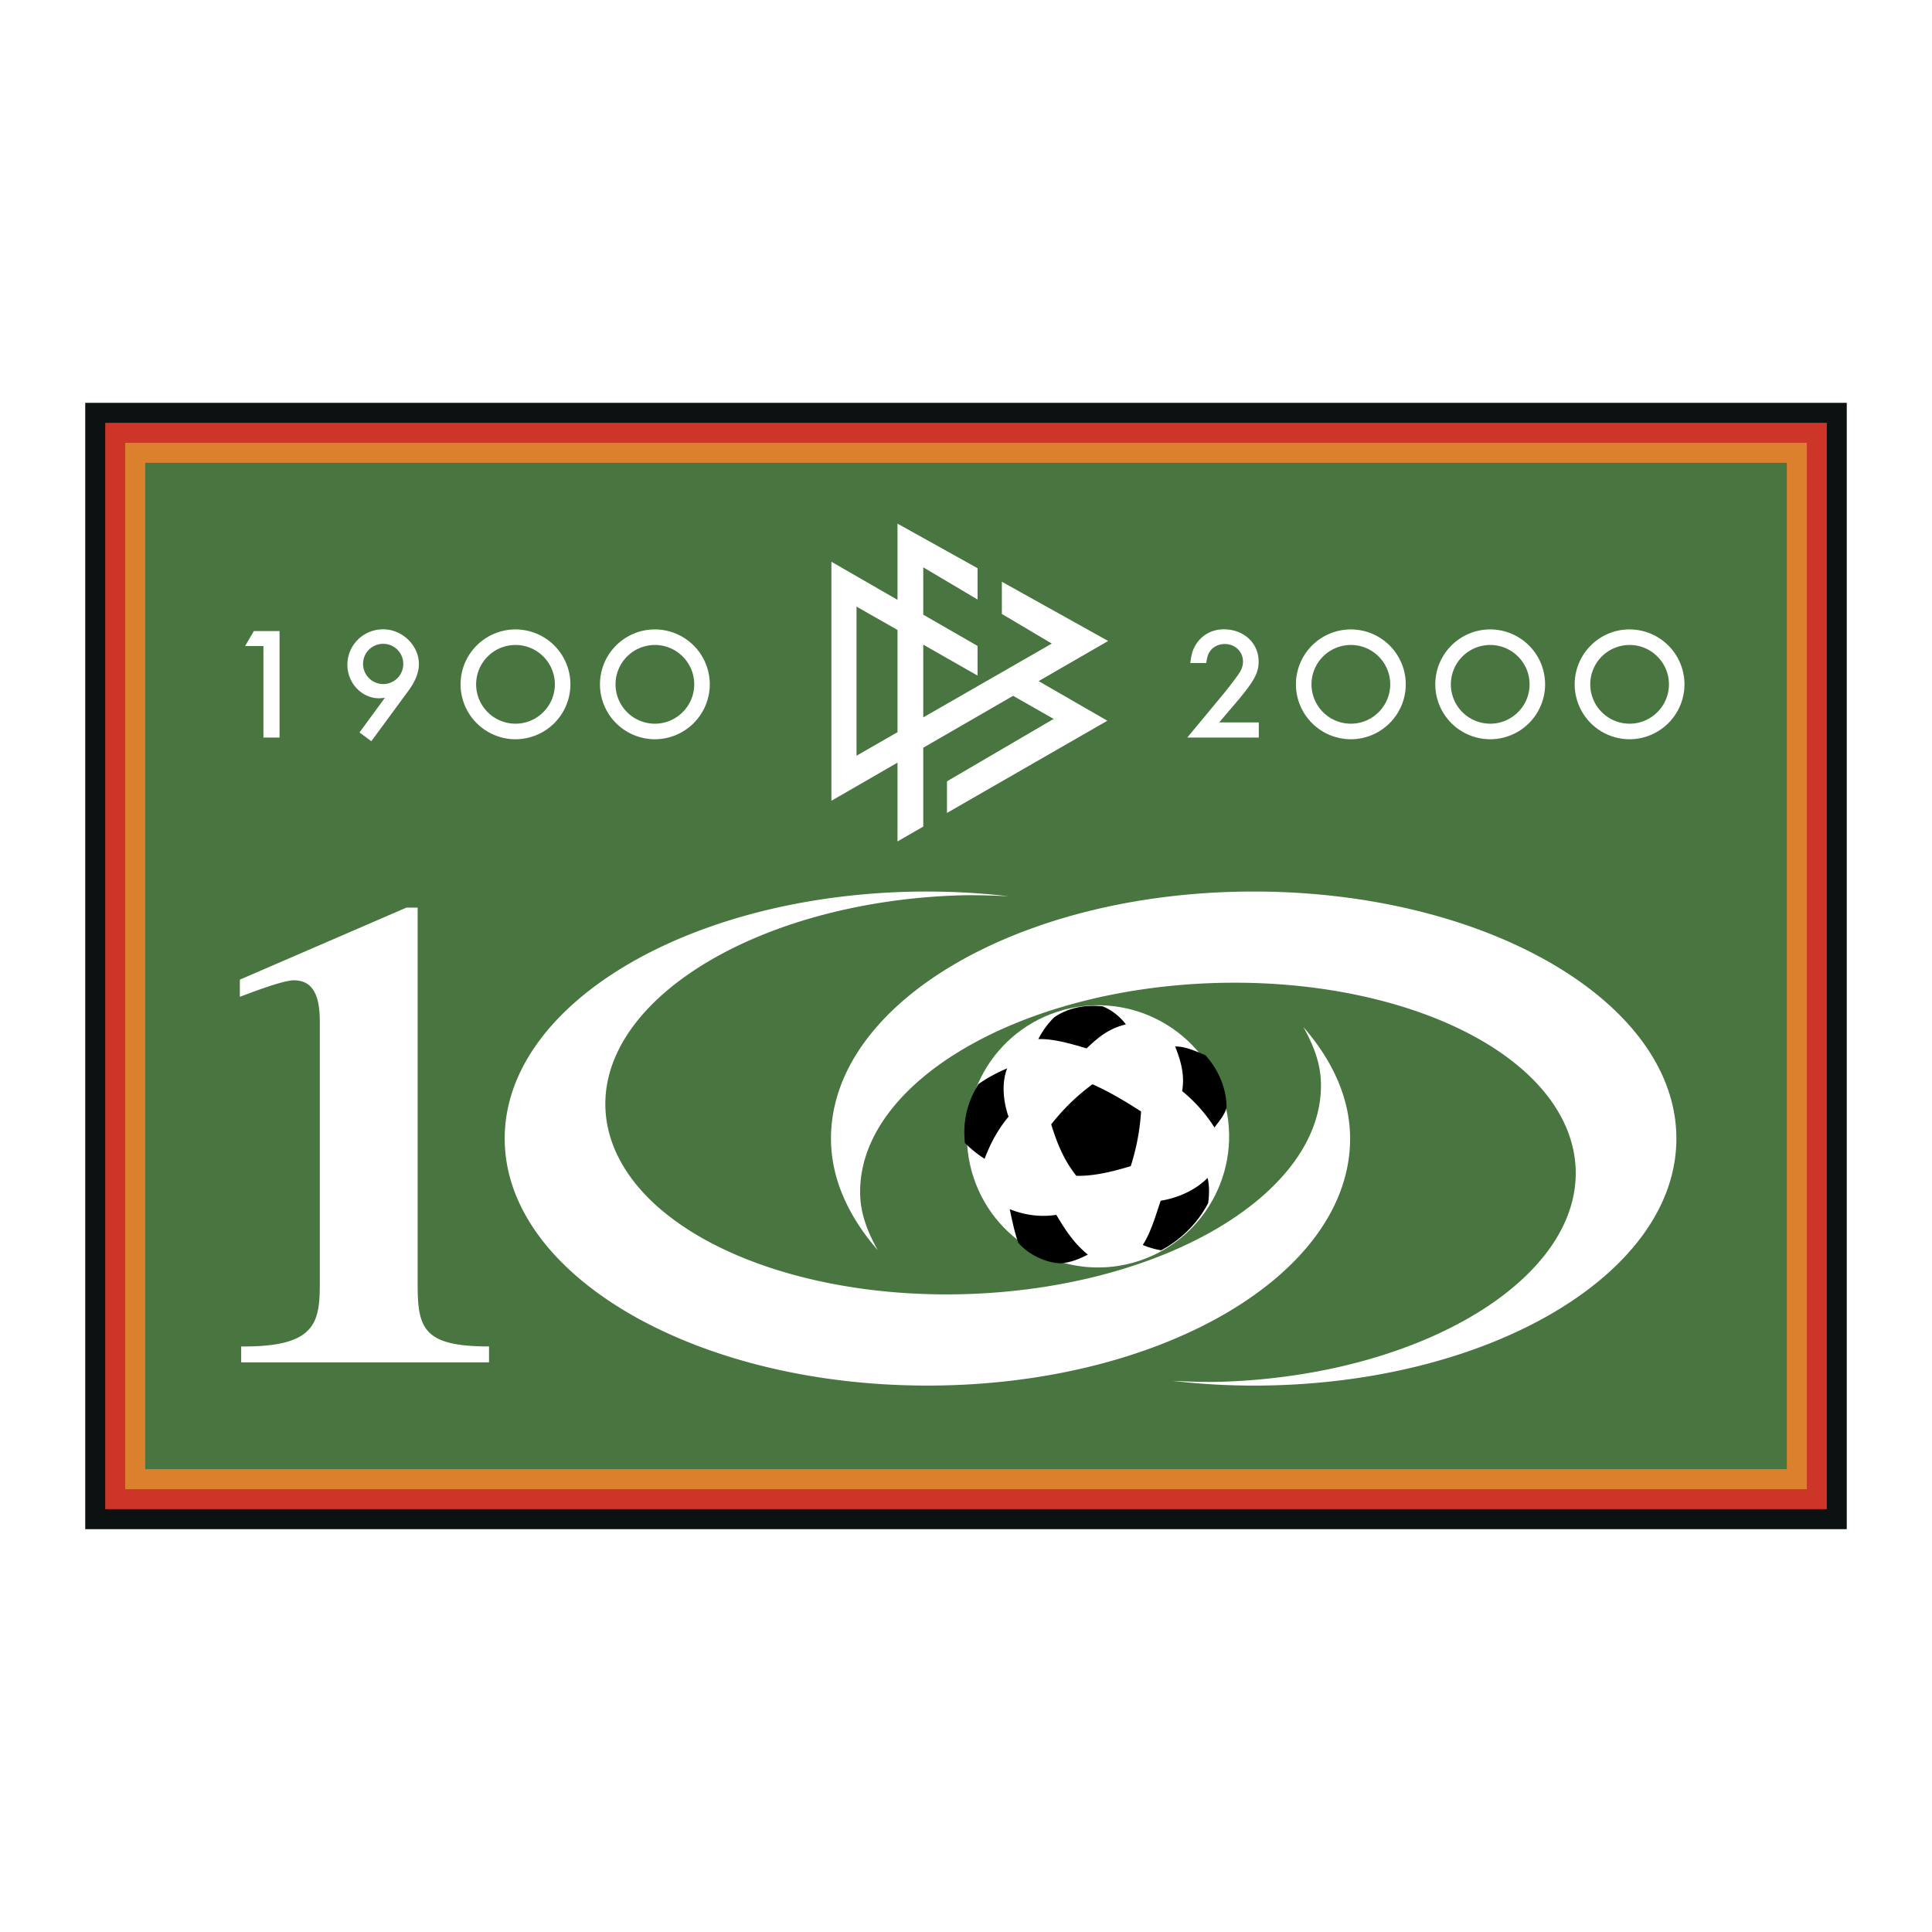 <svg xmlns="http://www.w3.org/2000/svg" width="2500" height="2500" viewBox="0 0 192.756 192.756"><g fill-rule="evenodd" clip-rule="evenodd"><path fill="#fff" d="M0 0h192.756v192.756H0V0z"/><path fill="#0c1111" d="M184.252 152.564H8.504V40.191h175.748v112.373z"/><path d="M10.498 42.185V150.57H182.26V42.185H10.498z" fill="#cd3529"/><path d="M12.491 44.178v104.398h167.774V44.178H12.491z" fill="#db812e"/><path d="M14.485 46.172v100.41h163.787V96.377 46.172H14.485z" fill="#497540"/><path d="M110.562 63.95l-10.605-5.907v3.211c4.98 2.953 4.98 2.956 4.98 2.956l-3.912 2.247-2.564 1.474-6.347 3.644v-7.26l5.417 3.088v-2.958l-5.417-3.118v-4.726c2.146 1.273 3.932 2.332 5.417 3.215V56.69l-7.988-4.447v7.601l-6.593-3.798v23.847l6.593-3.805v7.861l2.571-1.48v-7.868l8.968-5.18 4.043 2.305-10.645 6.227v3.155c3.055-1.757 7.997-4.599 16.004-9.2l-6.859-3.954 6.937-4.004zm-25.107-3.428l4.088 2.329v10.2L85.455 75.4V60.522zM125.59 72.073v1.513h-7.135l3.695-4.459c.365-.447.939-1.195 1.275-1.658.428-.573.588-.987.588-1.465 0-1.002-.797-1.751-1.814-1.751-.607 0-1.164.27-1.484.732-.205.303-.285.573-.363 1.165h-1.594c.111-.942.27-1.435.654-1.992.619-.876 1.576-1.371 2.689-1.371 1.99 0 3.473 1.371 3.473 3.218 0 1.147-.447 1.96-2.277 4.125l-1.658 1.944h3.951v-.001zM24.451 64.459l.877-1.498h2.563v10.624h-1.609v-9.126h-1.831zM38.227 64.235a2 2 0 0 1 2.007 2.008 2 2 0 0 1-2.007 2.007 2.018 2.018 0 0 1-2.005-2.007 1.997 1.997 0 0 1 2.005-2.008zm-1.179 9.717l3.711-5.049c.685-.939 1.034-1.814 1.034-2.66 0-1.848-1.655-3.457-3.567-3.457-1.974 0-3.567 1.578-3.567 3.538 0 1.83 1.433 3.344 3.169 3.344.096 0 .318-.016.574-.049l-2.533 3.457 1.179.876zM143.199 68.276a5.486 5.486 0 0 0 5.477 5.479 5.486 5.486 0 0 0 5.48-5.479 5.484 5.484 0 0 0-5.48-5.479 5.484 5.484 0 0 0-5.477 5.479zm1.553 0a3.93 3.93 0 0 1 3.924-3.927c2.168 0 3.93 1.762 3.93 3.927s-1.762 3.927-3.93 3.927a3.93 3.93 0 0 1-3.924-3.927zM157.107 68.276a5.483 5.483 0 0 0 5.473 5.479 5.487 5.487 0 0 0 5.48-5.479 5.486 5.486 0 0 0-5.48-5.479c-3.018-.001-5.473 2.457-5.473 5.479zm1.553 0a3.927 3.927 0 0 1 3.92-3.927c2.168 0 3.93 1.762 3.93 3.927s-1.762 3.927-3.93 3.927a3.927 3.927 0 0 1-3.92-3.927zM45.951 68.276a5.486 5.486 0 0 0 5.478 5.479 5.487 5.487 0 0 0 5.481-5.479 5.486 5.486 0 0 0-5.481-5.479 5.485 5.485 0 0 0-5.478 5.479zm1.552 0a3.932 3.932 0 0 1 3.926-3.927c2.167 0 3.929 1.762 3.929 3.927s-1.762 3.927-3.929 3.927a3.932 3.932 0 0 1-3.926-3.927zM59.859 68.276a5.484 5.484 0 0 0 5.475 5.479 5.488 5.488 0 0 0 5.481-5.479 5.486 5.486 0 0 0-5.481-5.479 5.482 5.482 0 0 0-5.475 5.479zm1.552 0a3.93 3.93 0 0 1 3.923-3.927c2.167 0 3.929 1.762 3.929 3.927s-1.762 3.927-3.929 3.927a3.93 3.93 0 0 1-3.923-3.927zM129.295 68.276a5.487 5.487 0 0 0 5.479 5.479 5.487 5.487 0 0 0 5.48-5.479 5.486 5.486 0 0 0-5.48-5.479 5.485 5.485 0 0 0-5.479 5.479zm1.553 0a3.932 3.932 0 0 1 3.926-3.927c2.166 0 3.928 1.762 3.928 3.927s-1.762 3.927-3.928 3.927a3.931 3.931 0 0 1-3.926-3.927zM48.791 135.92H24.063v-1.584c7.649.068 7.847-2.504 7.847-6.594v-25.385c0-1.65 0-4.551-2.573-4.551-.922 0-3.164.791-5.406 1.648V97.74l16.617-7.186h1.12v37.584c0 4.418.595 6.197 7.122 6.197v1.585h.001zM50.355 113.594c0 13.59 18.919 24.646 42.174 24.646 23.253 0 42.171-11.057 42.171-24.646 0-3.895-1.662-7.688-4.666-11.133.982 1.744 1.68 3.537 1.75 5.414.004.141.01.283.01.424 0 10.777-15.525 20.061-34.949 20.797-12.951.488-25.055-2.969-31.589-9.027-3.046-2.824-4.725-6.111-4.853-9.502-.414-10.959 15.26-20.481 34.94-21.224 1.773-.067 3.535-.006 5.291.077a71.102 71.102 0 0 0-8.105-.472c-23.254-.001-42.174 11.056-42.174 24.646z" fill="#fff"/><path d="M82.908 113.594c0 3.895 1.661 7.686 4.666 11.133-.983-1.744-1.681-3.535-1.75-5.414a10.088 10.088 0 0 1-.008-.426c0-10.775 15.521-20.059 34.947-20.797 12.949-.488 25.055 2.971 31.586 9.027 3.049 2.826 4.729 6.113 4.854 9.504.416 10.959-15.258 20.48-34.939 21.225-1.77.066-3.531.004-5.287-.078 2.66.307 5.365.473 8.104.473 23.252 0 42.172-11.057 42.172-24.646s-18.92-24.647-42.172-24.647c-23.255-.001-42.173 11.056-42.173 24.646z" fill="#fff"/><path d="M121.967 109.262c2.268 6.855-1.445 14.254-8.305 16.529-6.854 2.271-14.25-1.445-16.525-8.301-2.272-6.859 1.445-14.258 8.299-16.529 6.859-2.273 14.259 1.443 16.531 8.301z" fill="#fff"/><path d="M105.799 126.041c1.096-.088 1.867-.436 2.738-.867-1.441-1.162-2.322-2.59-3.15-3.969-1.475.232-3.027.074-4.646-.562.242 1.109.445 2.178.85 3.344 1.02 1.197 2.788 2.011 4.208 2.054zM117.943 108.859c.262-1.561-.086-2.904-.697-4.447.977-.037 2.102.484 3.033.875 1.303 1.48 2.086 3.285 2.094 5.215-.17.689-.691 1.299-1.205 1.988a15.1 15.1 0 0 0-3.225-3.631zM103.596 103.672c1.443-.049 3.145.426 4.809.926 1.125-1.039 2.086-1.939 3.924-2.396-.615-.822-1.473-1.467-2.334-1.803-1.844-.182-3.447.176-4.797 1.082a8.21 8.21 0 0 0-1.602 2.191zM98.234 115.615c.57-1.52 1.348-2.967 2.389-4.201-.629-1.814-.635-3.586-.133-4.826-1.016.436-1.941.918-2.869 1.57-1.074 1.775-1.588 3.586-1.353 5.871a11.502 11.502 0 0 0 1.966 1.586zM107.381 117.309c-1.297-1.648-1.949-3.348-2.502-5.131a21.27 21.27 0 0 1 4.113-4c1.572.686 3.273 1.693 4.852 2.713a22.244 22.244 0 0 1-1.031 5.455c-1.741.525-3.633 1.011-5.432.963zM115.799 119.799c1.977-.33 3.605-1.191 4.684-2.279.182.785.176 1.586.061 2.494-1.035 2.037-2.807 3.732-4.699 4.73a8.312 8.312 0 0 1-1.828-.531c.827-1.297 1.299-2.988 1.782-4.414z"/></g></svg>